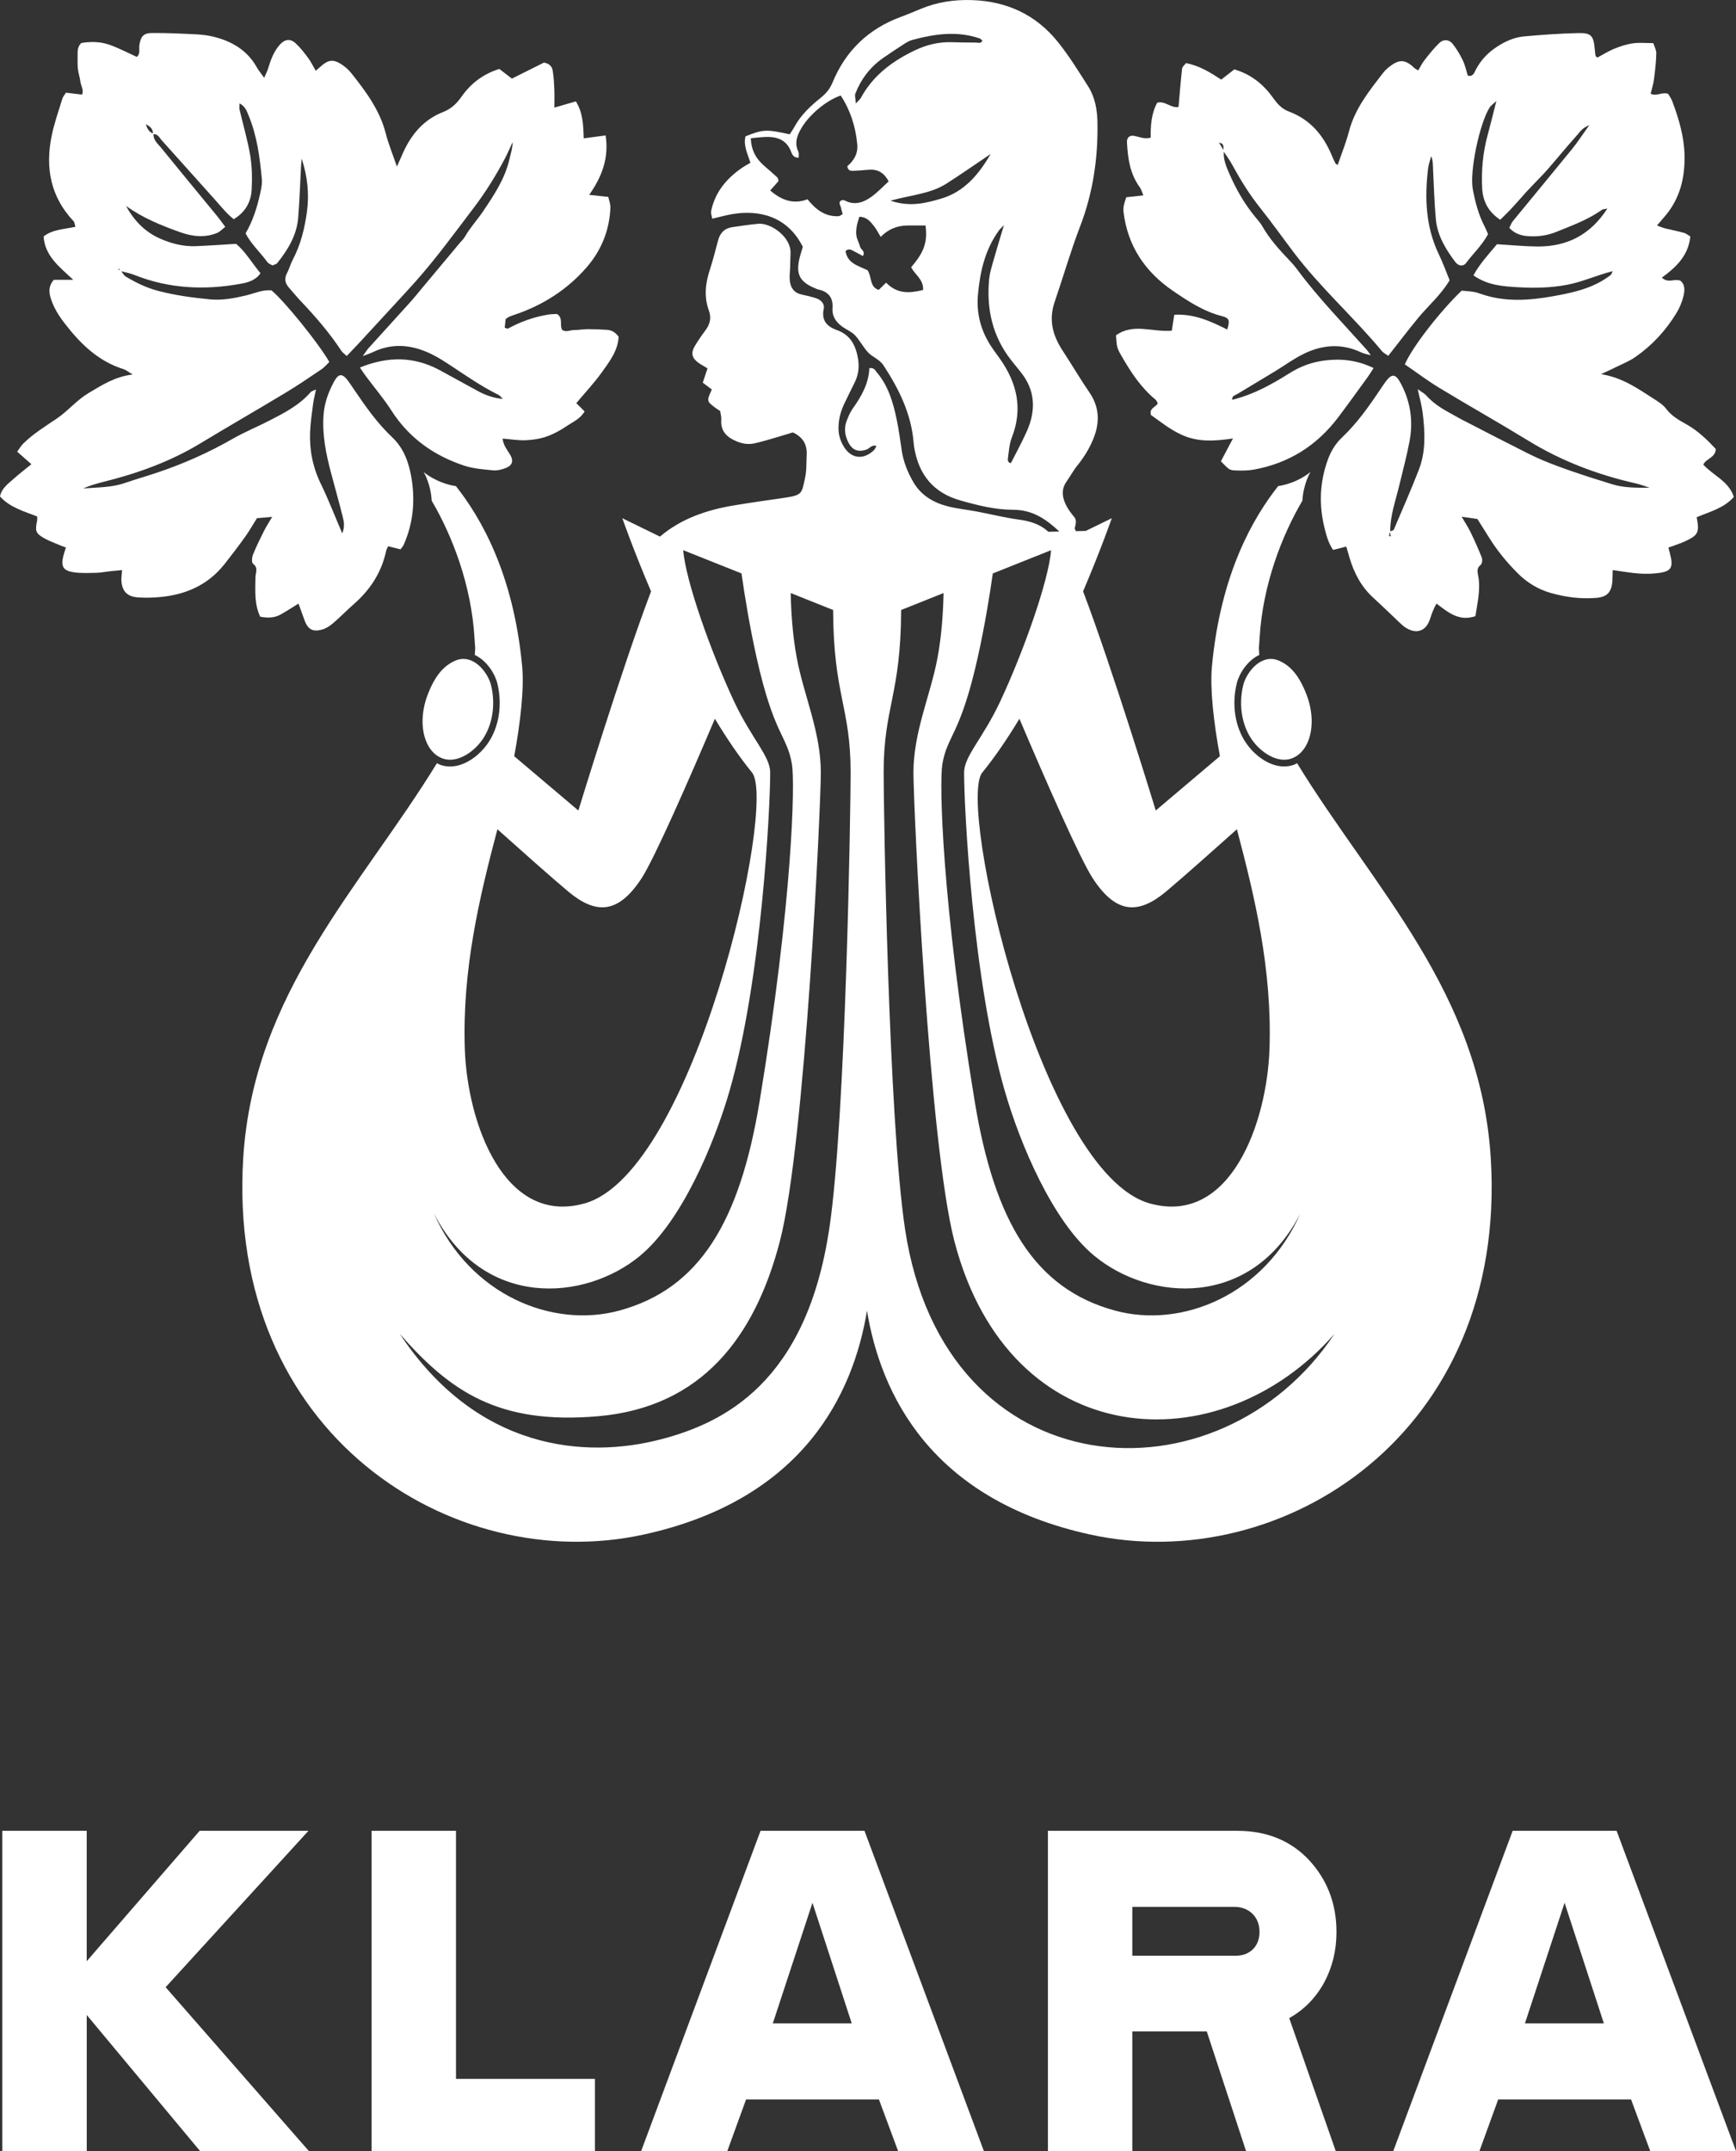 <?xml version="1.0" encoding="UTF-8"?>
<svg id="Artwork" xmlns="http://www.w3.org/2000/svg" viewBox="0 0 510.95 632.77">
  <rect x="0" y="0" width="510.95" height="632.77" fill="#333333" stroke="none"/>
  <defs>
    <style>
      .cls-1 {
        fill: #fff;
        stroke-width: 0px;
      }
    </style>
  </defs>
  <path class="cls-1" d="M58.88,632.77l-33.35-40.02v40.02H.68v-94.2h24.84v38.36l33.24-38.36h32.03l-42.04,46.01,42.15,48.19h-32.03,0ZM175.1,611.55v21.22h-65.73v-94.2h24.84v72.98h40.89ZM258.69,617.59h-39.1l-5.52,15.18h-25.36l35.14-94.2h30.59l35.14,94.2h-25.25l-5.64-15.18h0ZM227.46,595.22h23.23l-11.56-35.48-11.67,35.48ZM389.74,583.2c-2.47,4.49-5.87,7.99-10.29,10.47l13.69,39.1h-26.4l-11.56-35.19h-21.91v35.19h-24.84v-94.2h55.72c8.68,0,15.76,2.88,21.16,8.63,5.35,5.81,8.05,12.82,8.05,21.16,0,5.41-1.21,10.35-3.62,14.84h0ZM333.27,575.32h30.02c4.37.17,7.42-2.59,7.42-7.02s-3.11-7.36-7.42-7.36h-30.02v14.38ZM480.06,617.59h-39.1l-5.52,15.18h-25.36l35.14-94.2h30.59l35.14,94.2h-25.25l-5.64-15.18ZM448.83,595.22h23.23l-11.56-35.48-11.67,35.48Z"/>
  <g>
    <path class="cls-1" d="M130.3,223.13c4.12,1.46,9-1.7,11.7-5.58,2.97-4.28,3.92-10.26,2.53-15.99-.6-2.47-2.66-5.69-5.45-7.07-.89-.44-1.79-.66-2.7-.66-.8,0-1.61.18-2.41.53-3.54,1.55-6.05,4.65-8.11,10.05-1.92,5.03-1.99,10.34-.19,14.21,1.04,2.25,2.65,3.81,4.63,4.51h0Z"/>
    <path class="cls-1" d="M381.8,224.5c-.33.16-.65.36-1,.48-.95.33-1.9.49-2.86.49-4.38,0-8.64-3.22-11.12-6.8-3.29-4.73-4.34-11.3-2.83-17.57.68-2.82,3-6.64,6.49-8.36.05-.03.11-.03.16-.06-.07-1.25-.11-2.06-.11-2.06.07-.89.14-1.8.19-2.73.89-15.86,6.63-30.44,12.61-40.6.28-4.93,2.25-8.23,2.38-8.45-.21.18-3.74,3.24-9.52,4.16-7.24,9.19-16.91,25.55-19.49,53.04-.6,6.38.46,16.19,2.35,26.41l-18.88,15.97s-12.82-41.96-21.39-64.46c5.29-12.42,8.45-21.52,8.45-21.52l-7.67,3.74-2.92.07-.33-.8c.29-1.32.7-2.37-.17-3.41-.82-.98-1.61-2.01-2.21-3.13-1.25-2.38-1.74-4.81-.02-7.24,1.1-1.56,2-3.28,3.2-4.76,1.94-2.39,3.52-4.96,4.68-7.8,1.94-4.76,1.87-9.28-1.16-13.69-2.72-3.96-5.14-8.12-7.78-12.13-2.97-4.5-4.29-9.07-2.43-14.5,2.54-7.41,4.7-14.94,7.51-22.27,3.78-9.83,5.28-20.08,5.08-30.59-.07-3.74-.74-7.38-2.76-10.56-2.84-4.45-5.63-8.99-8.94-13.09-6.39-7.92-14.9-11.89-25.16-12.25-5.24-.18-10.26.56-15.1,2.56-1.93.8-3.85,1.62-5.81,2.34-9.61,3.51-16.36,9.99-20.22,19.38-.77,1.87-1.91,3.21-3.46,4.45-3.01,2.42-5.83,5.05-7.71,8.5-.44.81-.98,1.56-1.43,2.25-6.95-1.51-7.69-1.48-12.99.58-.71,2.69.63,5.17,1.44,7.79-1,.6-1.84,1.04-2.61,1.58-4.5,3.14-7.82,7.13-8.95,12.62-.14.66.19,1.42.32,2.25,2.18-.5,4.03-1.03,5.92-1.35,7.78-1.31,16.22.55,20.74,9.65-.27.91-.63,1.96-.9,3.03-1.27,5.06-.05,7.35,4.92,9.31.15.06.29.14.45.17,2.97.6,4.48,2.36,4.27,5.42-.18,2.53,1.07,4.27,3.02,5.64,1.18.83,2.62,1.39,3.58,2.41,1.4,1.49,2.37,3.38,3.73,4.92,1.35,1.53,3.47,2.1,4.7,3.99,4.53,6.93,8.12,14.17,8.83,22.55.05.64.13,1.28.24,1.9,1.4,7.79,5.67,13.02,13.51,15.24,5.12,1.45,10.26,2.76,15.61,2.75,5.64,0,9.74,2.81,13.53,6.4l-3.24.07c-2.46-2.3-5.54-3.18-8.88-3.61-2.23-.29-4.43-.78-6.63-1.21-1.89-.37-3.76-.82-5.65-1.16-2.85-.53-5.75-.81-8.54-1.53-4.15-1.09-7.73-3.2-9.97-7.02-1.72-2.92-2.96-6.02-3.47-9.4-.45-3-.84-6.02-1.46-8.99-1.05-5.04-2.45-9.97-5.9-14.01-.48-.57-.82-1.44-2.17-1.2-.17,4.51-2.34,8.32-4.94,11.97-.73,1.03-1.23,2.25-1.7,3.44-.88,2.22-.59,4.4.49,6.49,1.16,2.23,2.84,2.86,5.22,2.09,1.01-.33,1.66-1.6,3.02-1.08-.26.44-.43.93-.76,1.24-3.1,2.94-6.69,2.49-8.85-1.07-1.02-1.68-1.57-3.45-1.56-5.45,0-2.63.67-5.06,1.81-7.39.98-2.02,1.95-4.04,2.96-6.04,1.13-2.24,1.37-4.63.97-7.02-.64-3.79-2.19-6.96-6.22-8.38-2.84-1-4.6-2.78-3.87-6.2.34-1.61-.83-2.71-2.34-3.2-1.37-.45-2.8-.75-4.21-1.07-2.21-.5-3.23-2.03-3.44-4.1-.13-1.26.06-2.55.1-3.83.04-1.44.08-2.87.12-4.31.15-4.7-5.79-8.85-9.43-8.56-2.56.21-5.11.62-7.65.98-2.34.33-3.67,1.71-4.26,3.97-.76,2.94-1.53,5.88-2.47,8.77-1.27,3.92-1.67,7.84-.23,11.76.8,2.2.36,4.02-.98,5.83-1.14,1.54-2.26,3.12-3.22,4.78-1.17,2.04-.73,3.52,1.27,4.9.78.53,1.61.98,2.54,1.54-.49,1.49-.93,2.8-1.4,4.21.99.74,1.85,1.39,2.67,2-1.54,3.39-1.54,3.42.91,5.3.49.38,1.03.7,1.54,1.04.13.92.39,1.71.33,2.49-.27,3.47,1.66,5.26,4.61,6.47,1.71.7,3.42.95,5.18.55,1.72-.38,3.42-.88,5.12-1.37,2.14-.62,4.27-1.28,6.16-1.85,3.13,1.47,4.24,3.76,4.07,6.75-.12,2.24,0,4.53-.49,6.69-.98,4.25-.62,5-5.69,5.74-5.09.75-10.2,1.45-15.27,2.3-7.95,1.33-15.42,3.83-21.74,9.17l-11.07-5.4s3.16,9.1,8.45,21.52c-8.57,22.5-21.39,64.46-21.39,64.46l-18.88-15.97c1.88-10.22,2.94-20.03,2.34-26.41-2.58-27.49-12.25-43.85-19.49-53.04-5.77-.92-9.31-3.98-9.51-4.16.13.21,2.09,3.52,2.37,8.45,5.98,10.16,11.71,24.74,12.61,40.6.05.93.12,1.83.19,2.73,0,0-.04.82-.11,2.06.05.02.11.03.16.06,3.49,1.73,5.81,5.55,6.49,8.36,1.52,6.27.46,12.84-2.83,17.57-2.48,3.57-6.74,6.8-11.12,6.8-.95,0-1.91-.15-2.85-.49-.35-.12-.67-.32-1-.48-22.44,36.58-53.98,67.5-57.01,116.14-5.05,81.2,61.57,123.06,117.83,110.78,47.07-10.28,61.74-41.46,65.76-65.86,4.02,24.4,18.69,55.58,65.76,65.86,56.26,12.29,122.88-29.58,117.83-110.78-3.03-48.64-34.57-79.56-57.01-116.14h.04ZM251.75,27.54c1.67-4.27,4.35-7.8,8.14-10.46,1.97-1.38,3.98-2.71,6-4,.8-.52,1.65-1.06,2.56-1.31,6.58-1.79,13.2-2.75,19.88-.47.27.09.48.37.81.63-.37,1.01-1.28.58-1.91.59-2.41.02-4.82-.05-7.23-.11-3.77-.09-7.32.77-10.71,2.39-6.66,3.17-12.36,7.42-15.95,14.05-.15.27-.42.47-1.44,1.59-.1-1.54-.38-2.31-.16-2.89h.01ZM247.51,58.99c-.83.67-.15,1.39,0,2.08.13.61.32,1.22.51,1.93-.48.24-.86.6-1.26.61-3.9.14-6.64-1.93-9.09-4.99-4.06,1.56-7.61.34-10.98-2.59.9-1.01,1.71-1.92,2.45-2.76-.14-.49-.14-.89-.33-1.06-1.29-1.19-2.63-2.33-3.95-3.49-2.25-1.97-3.73-4.33-3.88-8.06,1.94-.15,3.53-.41,5.11-.38,2.91.05,5.3,1.02,6.58,3.94.4.91.66,2.24,2.41,2.16-.03-.61.12-1.29-.12-1.8-1.18-2.48-.39-4.64.86-6.8,2.29-3.97,7.37-8.26,11.63-9.68,2.84,4.34,4.36,9.12,4.86,14.29.28,2.85-1.03,4.88-2.92,6.5.16,1.31.97,1.4,1.78,1.36,1.44-.07,2.89-.17,4.33-.31,2.69-.26,4.65.73,6.05,3.43-1.64,1.49-3.16,3.12-4.94,4.43-2.43,1.78-5.11,2.74-8.1,1.12-.23-.13-.61.03-.99.05v.02ZM271.67,85.31c-3.92.96-7.57,1.25-10.86-2.16-.67.65-1.41,1.38-2.18,2.13-2.75-.87-1.95-3.74-3.28-5.78-2.81-1.34-5.99-2.06-6.48-5.68,1.11-.91,1.91-.17,2.72.22.8.39,1.58.85,2.38,1.28.83-1.46-.59-1.83-.8-2.68-.28-1.07-.87-2.08-1.08-3.16-.17-.91-.08-1.91.06-2.84.14-.93.48-1.83.77-2.87,2.13,0,3.25,1.38,4.3,2.72.76.97,1.32,2.1,2,3.2,2.15-2.23,4.81-3.35,7.97-3.36h5.22c.64,4.87-.43,7.89-4.23,12.27,1.03,2.17,3.71,3.58,3.51,6.71h-.02ZM276.99,58.43c-4.53,1.34-9.16,2.54-14.91.6,6.15-1.68,11.75-2.01,16.43-4.98,4.43-2.82,8.72-5.83,13.07-8.76-3.46,5.95-7.72,11.12-14.59,13.15h0ZM302.19,126.93c-1.41,3.17-3.1,6.22-4.65,9.3-.98-.13-.95-.92-.88-1.44.29-2.04.4-4.18,1.14-6.07,3.3-8.41,1.57-15.98-3.45-23.11-.92-1.31-1.9-2.58-2.77-3.93-2.95-4.59-4.24-9.57-3.74-15.05.62-6.78,2.1-13.25,6.21-18.89.24-.33.57-.6,1.43-1.5-1.27,4.26-2.34,7.74-3.32,11.23-.43,1.53-.88,3.09-1.03,4.67-.83,8.75.98,16.82,6.52,23.87.89,1.13,1.8,2.25,2.71,3.37,4.43,5.45,4.58,11.39,1.84,17.54h0ZM382.78,356.87c-10.57,24.04-34.89,34.07-54.7,28.64-23.49-6.43-35.34-26-41.2-61.53-9.74-59.09-10.45-93.81-9.51-99.24,1.49-8.63,5.27-8.31,10.43-31.46,2.05-9.2,3.51-18.25,4.41-24.59l17.15-6.84c-.7,8.99-8.2,30.1-15.04,44.64-5.11,10.86-10.56,15.94-10.56,20.77,0,10.37,2.49,60.72,11.92,93.49,4.55,15.82,14.16,38.57,26.39,48.66,16.3,13.46,46.26,15.73,60.72-12.55h0ZM321.71,258.51c6.83,10.35,13.34,10.56,21.5,3.75,4.64-3.87,14.9-13,20.84-18.31,5.31,20.05,10.36,41.19,9.6,64.48-.72,21.98-11.58,52.24-35.28,45.57-32.13-9.04-56.74-117.55-49.26-126.74,3.81-4.67,7.47-10.09,10.93-15.82,7.63,17.94,17.83,41.25,21.67,47.07h0ZM146.4,243.95c5.94,5.31,16.2,14.44,20.84,18.31,8.16,6.81,14.67,6.6,21.5-3.75,3.84-5.82,14.04-29.13,21.67-47.07,3.46,5.73,7.13,11.15,10.93,15.82,7.49,9.19-17.12,117.69-49.26,126.74-23.69,6.67-34.56-23.59-35.28-45.57-.76-23.29,4.29-44.42,9.6-64.48h0ZM188.38,369.41c12.22-10.09,21.83-32.84,26.39-48.66,9.43-32.76,11.92-83.12,11.92-93.49,0-4.83-5.45-9.91-10.56-20.77-6.84-14.54-14.35-35.66-15.04-44.64l17.15,6.84c.91,6.34,2.36,15.38,4.41,24.59,5.16,23.15,8.93,22.83,10.43,31.46.94,5.43.23,40.15-9.51,99.24-5.86,35.53-17.71,55.1-41.2,61.53-19.81,5.42-44.13-4.6-54.7-28.64,14.46,28.28,44.42,26.01,60.72,12.55h-.01ZM244.06,361.53c-6.79,45.23-31.07,57.04-49.47,61.86-22.29,5.83-54.17,3.3-76.92-31,14.92,17.03,29.14,26.74,58.3,24.23,30.51-2.63,46.18-23.2,53.55-51.42,7.47-28.59,12.07-127.92,12.07-137.95,0-11.93-4.99-22.65-7.05-33.56-1.3-6.89-1.71-13.93-1.81-19.23l12.48,4.98c.09,25.12,5.15,28.43,5.15,47.81,0,10.43-1.39,101.62-6.29,134.28h0ZM266.37,361.53c-4.9-32.66-6.29-123.85-6.29-134.28,0-19.38,5.06-22.7,5.15-47.81l12.48-4.98c-.1,5.3-.51,12.34-1.81,19.23-2.06,10.91-7.05,21.64-7.05,33.56,0,10.03,4.6,109.36,12.07,137.95,16.24,62.18,77.89,65.96,111.85,27.19-33.81,50.95-114.78,46.5-126.4-30.86h0Z"/>
    <path class="cls-1" d="M376.47,194.36c-.8-.35-1.61-.53-2.41-.53-.9,0-1.81.22-2.7.66-2.79,1.38-4.85,4.6-5.45,7.07-1.38,5.73-.44,11.71,2.53,15.99,2.69,3.87,7.57,7.04,11.69,5.58,1.99-.7,3.59-2.26,4.63-4.51,1.8-3.87,1.73-9.18-.19-14.21-2.06-5.4-4.57-8.5-8.11-10.05h.01Z"/>
    <path class="cls-1" d="M75.63,152.44c1.31-.12,2.66-.24,4.49-.4-1,1.7-1.79,2.89-2.43,4.17-1.14,2.29-2.28,4.58-3.23,6.95-.32.8-.43,2.35.01,2.68,1.64,1.2.74,2.57.72,3.92-.05,3.95-.38,7.96,1.4,11.66,2.13.38,4.06.39,5.82-.56,1.77-.96,3.46-2.08,5.45-3.3.67,1.86,1.2,3.34,1.74,4.82,1,2.73,2.37,3.59,5.14,2.84,1.18-.32,2.32-1.06,3.27-1.87,2.08-1.77,3.97-3.75,6.02-5.54,4.87-4.24,8.26-9.35,9.61-15.71.09-.45.36-.86.6-1.41,1.25.31,2.45.61,3.65.91.37-.52.72-.86.9-1.28,2.76-6.18,3.41-12.66,2.39-19.26-.72-4.63-2.18-9.07-5.75-12.43-4.36-4.11-7.76-8.95-11.1-13.86-.63-.93-1.24-1.87-1.91-2.77-1.69-2.26-2.8-2.19-4.18.4-1.59,2.98-2.74,6.11-3,9.54-.45,5.84.68,11.47,2.16,17.05,1.15,4.33,2.37,8.64,3.46,12.98.35,1.41.69,2.92-.13,4.93-2.24-5.22-4.07-9.98-6.29-14.55-2.38-4.89-3.4-9.98-3.17-15.34.12-2.7.52-5.4.87-8.09.18-1.37.53-2.71.87-4.36-.77.38-1.31.48-1.58.8-3.34,3.87-7.8,6.13-12.23,8.41-3.57,1.83-7.32,3.36-10.79,5.35-6.99,4.02-14.32,7.26-21.95,9.84-3.2,1.08-6.45,2-9.64,3.1-4,1.38-8.17,1.3-12.33,1.62,1.89-.81,3.83-1.4,5.79-1.89,10.04-2.49,19.68-5.92,28.58-11.3,8.39-5.07,16.89-9.96,25.28-15.01,3.57-2.15,7.03-4.51,10.49-6.85.88-.59,1.57-1.46,2.3-2.15-3.22-5.61-13.29-18.01-17.03-21.06-2.64-.27-5.02.9-7.5,1.49-3.46.82-6.95,1.49-10.51,1.16-5.12-.49-10.21-1.17-15.22-2.47-3.48-.9-6.63-2.42-9.66-4.25-.54-.33-.88-.99-1.29-1.56,1.3.35,2.63.61,3.87,1.1,10.17,4.05,20.64,4.52,31.29,2.58,2.11-.39,4.34-.99,5.79-3.09-2.56-3.07-4.46-6.43-7.2-8.65-4.21.25-8.05.54-11.89.68-3.6.14-7.01-.73-10.3-2.15-4.6-1.99-7.84-5.36-10.17-9.68,4.9,3.55,10.41,5.77,16.02,7.76,3.57,1.26,7.22,1.65,10.83.16.8-.33,1.43-1.07,2.34-1.77-.92-1.23-1.64-2.26-2.44-3.23-5.49-6.69-11.02-13.35-16.47-20.07-.95-1.17-2.31-2.2-2.19-3.98,1.31-.04,1.77,1.13,2.45,1.88,5.28,5.82,10.48,11.71,15.74,17.55,1.7,1.89,3.27,3.91,5.4,5.6,3.4-2.04,5.09-5.04,5.28-8.69.17-3.33.13-6.75-.42-10.03-.76-4.55-2.09-9.01-3.14-13.51-.12-.53-.02-1.11-.02-1.83,1.71.84,2.13,2.25,2.68,3.56,2.49,5.99,3.3,12.34,3.9,18.72.13,1.39-.19,2.86-.5,4.25-.9,4.06-2.13,8.02-4.29,11.71,1.69,3.23,4.37,5.6,6.41,8.44.34.47,1.03.68,1.52.99.57-.28,1.14-.38,1.4-.71,3.14-3.93,5.73-8.18,6.15-13.3.42-5.1.57-10.21.85-15.32.04-.7.12-1.4.18-2.1,1.69,5.12,2.27,10.31,1.56,15.56-.67,4.92-1.83,9.73-4.19,14.19-.67,1.27-1.02,2.71-1.7,3.97-.92,1.69-.49,3.05.69,4.36,1.07,1.2,2.07,2.45,3.17,3.62,4.43,4.65,8.63,9.49,12.17,14.87.32.49.87.83,1.57,1.49,1.33-1.4,2.53-2.64,3.71-3.91,3.7-4,7.39-8.01,11.08-12.02,1.85-2.01,3.7-4,5.51-6.04,6.08-6.84,11.45-14.23,16.98-21.5,3.52-4.62,6.55-9.48,9.24-14.58.84-1.59,1.54-3.24,2.3-4.87-.03,1.81-.57,3.45-.96,5.12-1.34,5.74-4.58,10.57-7.8,15.33-1.69,2.49-3.79,4.74-5.3,7.4-.39.68-1.01,1.23-1.52,1.85-3.7,4.43-7.4,8.85-11.1,13.28-1.13,1.35-2.23,2.74-3.41,4.05-4.08,4.53-8.2,9.02-12.29,13.55-.46.51-.82,1.11-1.73,2.37,1.56-.6,2.3-.83,2.99-1.17,5.83-2.8,11.57-2.16,17.18.56,2.02.98,3.91,2.22,5.79,3.45,4.56,3.01,9.04,6.13,13.96,8.55.5.25.87.79,1.29,1.2-2.56-.21-4.93-1.02-7.15-2.21-3.82-2.05-7.59-4.18-11.41-6.24-7.56-4.07-15.24-4.12-23.5-.78.74,1.07,1.24,1.85,1.79,2.58,2.49,3.34,5.22,6.53,7.46,10.03,5.16,8.07,12.46,13.28,21.43,16.25,2.71.9,5.67,1.11,8.54,1.39,1.22.12,2.56-.24,3.73-.69,1.91-.73,2.34-2.1,1.33-3.82-.87-1.48-2.07-2.8-2.26-4.83,2.37.19,4.6.57,6.81.48,2.07-.08,4.2-.41,6.14-1.09,2.09-.74,4.11-1.85,5.95-3.1,1.78-1.21,3.94-2.08,5.22-4.28l-2.44-2.44c2.65-3.16,5.29-5.96,7.51-9.06,2.29-3.2,4.77-6.44,4.95-10.47-.98-1.35-2.1-1.95-3.43-2.04-1.92-.13-3.84-.2-5.76-.19-1.28,0-2.57.26-3.85.25-1.22-.01-2.5.79-3.62-.09-.77-1.49.4-3.4-1.48-4.63-.77.05-1.73.03-2.66.19-4.16.7-8.08,2.08-11.77,4.11-.17.09-.51-.13-.97-.27.1-.9.21-1.81.29-2.53.5-.34.74-.56,1.03-.68.59-.25,1.2-.46,1.81-.67,8.24-2.8,15.35-7.37,21.03-13.92,4.32-4.98,6.69-10.9,6.96-17.53.04-1.03-.4-2.08-.62-3.14-1.86-.2-3.42-.37-5.63-.6,3.78-5.35,5.85-10.88,4.84-17.48-2.21.29-4.19.55-6.44.85-.13-3.86-.23-7.53-2.32-10.87-2.11.61-4.06,1.18-6.32,1.83,0-2.04.06-3.76-.02-5.48-.07-1.75-.17-3.52-.45-5.25-.18-1.1-.68-2.16-2.6-2.51-2.86,1.43-6.13,3.06-9.44,4.71-1.2-.92-2.44-1.88-3.69-2.84-4.81,1.49-8.46,4.32-11.17,8.21-1.44,2.06-3.09,3.56-5.41,4.47-5.56,2.18-9.15,6.36-11.6,11.62-.57,1.23-1.1,2.48-1.97,4.42-1.27-3.73-2.5-6.68-3.28-9.74-1.75-6.88-5.88-12.37-10.17-17.78-.78-.99-1.8-1.85-2.86-2.55-2.45-1.62-4-1.37-6.34.82-.35.32-.72.62-1.24,1.06-.76-1.3-1.38-2.6-2.22-3.74-1.14-1.53-2.32-3.08-3.72-4.36-1.58-1.44-3.19-1.19-4.64.44-1.74,1.96-2.64,4.36-3.38,6.83-.25.85-.68,1.66-1.21,2.91-.93-1.31-1.65-2.15-2.18-3.1-2.78-4.95-7.22-7.6-12.56-8.95-1.71-.43-3.49-.65-5.25-.74-4.34-.22-8.68-.43-13.02-.39-2.55.02-3.31,1.01-3.72,3.51-.19,1.17.38,2.56-.76,3.52-2.74-1.24-5.29-2.59-7.98-3.55-2.74-.98-5.65-1-8.38-.54-1.17,1.17-1.07,2.49-1.07,3.76s-.05,2.57.09,3.84c.14,1.26.57,2.49.73,3.76.15,1.21,1.04,2.33.51,3.82-1.62-.2-3.15-.38-4.76-.57-.43.7-.88,1.19-1.06,1.76-1.11,3.67-2.42,7.3-3.17,11.05-1.87,9.29-.31,17.81,6.45,24.97.35.37.37,1.05.57,1.67-3.4.75-6.71.75-9.37,2.85.4,5.77,4.64,8.93,8.74,12.75h-5.74c-1.53,1.74-1.49,3.52-.88,5.47.88,2.8,2.43,5.21,4.21,7.5,4.59,5.92,9.81,11.01,17.24,13.33.71.22,1.32.76,2.65,1.55-5.34.66-9.07,3.15-12.94,5.44-3.5,2.07-6.06,5.25-9.29,7.45-3.45,2.35-7.01,4.49-9.99,7.45-.64.64-1.11,1.46-1.78,2.36,1.46,1.29,2.74,2.41,4.19,3.69-1.86,1.52-3.62,2.87-5.26,4.33-1.64,1.46-3.53,2.79-3.98,5.17,3.04,3.32,7.17,4.38,10.94,5.88,0,.53.05.84,0,1.13-.64,3.1-.47,3.77,1.87,5.15,1.23.73,2.61,1.24,3.93,1.81.82.36,1.67.66,2.66,1.04-.32,1.05-.6,1.79-.78,2.56-.71,2.99-.05,4.24,3.02,4.71,2.19.34,4.47.21,6.71.17,1.28-.02,2.56-.3,3.84-.44,1.21-.13,2.42-.24,3.75-.37-.09,1.31-.27,2.27-.2,3.21.24,3.12,1.74,4.6,4.88,4.83,1.6.11,3.22.11,4.83.02,8.25-.43,15.4-3.19,20.65-9.83,2.09-2.64,4.12-5.32,6.08-8.05,1.21-1.69,2.23-3.51,3.44-5.43h.01ZM45.03,39.24c-1.28-.43-1.72-1.53-2.11-2.68,1.15.56,2.08,1.28,2.11,2.68ZM35.07,79.11c.1.12.19.25.28.39-.2-.09-.41-.18-.61-.27.12-.04.3-.15.33-.12Z"/>
    <path class="cls-1" d="M510.28,146.11c-1.48-4.6-6.12-6.26-8.96-9.45.91-1.86,3.58-1.98,3.68-4.58-2.51-2.69-5.26-5.37-8.65-7.26-2.25-1.26-4.39-2.47-6-4.61-.93-1.23-2.4-2.12-3.74-2.98-4.55-2.9-8.95-6.11-15.37-7.17,1.81-.85,2.79-1.28,3.75-1.76,2.15-1.08,4.44-1.95,6.39-3.31,4.93-3.44,8.95-7.8,12.06-12.93.9-1.48,1.6-3.16,2.02-4.84.42-1.67.59-3.5-.92-4.67-1.81-.64-3.6.87-5.41-.88,4.2-3.05,7.86-6.54,8.37-12.13-.79-.45-1.29-.9-1.88-1.05-1.86-.5-3.75-.87-5.62-1.33-.69-.17-1.34-.48-2.3-.83.9-1.06,1.51-1.79,2.14-2.5,4.6-5.24,6.13-11.52,5.96-18.26-.14-5.48-1.7-10.71-3.62-15.82-.32-.85-.9-1.6-1.22-2.16-1.87-.61-3.38.86-5.13-.02.36-1.5.8-2.85.98-4.24.33-2.52.62-5.07.68-7.61.03-1.01-.57-2.03-.88-3.03-2.22,0-4.16-.21-6.03.06-1.88.27-3.75.89-5.51,1.61-1.74.71-3.35,1.74-4.92,2.58-.34-.31-.52-.4-.53-.5-.1-.63-.18-1.26-.23-1.89-.37-4.06-1.01-4.91-4.94-4.82-5.3.12-10.6.5-15.88.98-2.91.26-5.56,1.46-8.03,3.08-2.62,1.71-4.66,3.87-6.13,6.63-.47.88-.79,2.22-2.39,1.85-.48-1.51-.8-3.11-1.49-4.53-.82-1.71-1.81-3.38-2.99-4.86-1.03-1.28-2.66-1.42-3.86-.28-1.61,1.52-2.99,3.3-4.37,5.04-.74.94-1.27,2.04-1.89,3.07-.56-.34-.86-.46-1.08-.67-2.67-2.52-4.32-2.69-7.1-.64-.77.57-1.52,1.22-2.1,1.97-4.11,5.32-8.35,10.55-10.1,17.28-.87,3.33-2.18,6.54-3.32,9.89-.4-.28-.59-.34-.65-.46-.35-.71-.71-1.43-1.01-2.17-2.48-6.03-6.35-10.72-12.66-13.08-2.04-.76-3.38-2.19-4.63-3.95-2.83-3.99-6.49-7.02-11.48-8.47-1.27.99-2.5,1.96-3.85,3.01-3.18-2.08-6.44-4.12-10.38-4.85-.44.59-1.08,1.06-1.14,1.6-.42,3.74-.71,7.5-1.05,11.3-2.19.44-3.96-1.9-6.28-1.26-1.76,3.29-1.95,6.8-1.91,10.29-1.88.5-3.37-.26-4.91-.54-1.31-.24-2.15.52-2.08,1.91.25,4.67.87,9.24,3.76,13.19.49.67.69,1.54,1.06,2.42-1.93.21-3.51.38-5,.54-.69,1.75-.97,3.17-.84,4.25,1.18,10.02,6.32,17.67,14.54,23.28,4.49,3.07,9.06,6.09,14.49,7.46,2.16.55,2.32,1.28,1.5,3.93-4.85-2.43-9.75-4.68-15.58-4.35-.28,1.76-.51,3.26-.73,4.69-5.64.49-11.37-2.32-16.43,1.37.26,3.52.21,3.59,1.67,6.13,2.72,4.74,5.71,9.28,10.01,12.82.31.26.43.76.61,1.08-.65,1.17-2.52,1.33-2.01,3.38,2.9,2.07,5.87,4.48,9.44,6.02,4.56,1.97,9.31,1.7,14.71.91-1.4,2.65-2.49,4.72-3.55,6.71,2.46,2.52,2.46,2.62,4.5,2.7,1.76.07,3.56.04,5.28-.27,10.27-1.88,18.5-7.09,24.75-15.37,2.99-3.96,5.88-8,8.8-12.01.54-.74.99-1.54,1.6-2.49-4.78-2.3-9.48-2.83-14.34-2.22-3.71.46-7.13,1.69-10.34,3.71-5.29,3.34-10.77,6.37-16.95,7.86-.05,0-.1-.02-.16-.03.06-.02.13-.04.2-.06-.13-1.09.85-1.22,1.47-1.6,3.7-2.25,7.43-4.45,11.13-6.7,2.6-1.58,5.09-3.39,7.78-4.8,5.71-2.98,11.6-3.59,17.6-.74.72.34,1.54.47,2.8.83-.64-.87-.9-1.28-1.21-1.63-6.94-7.77-14.25-15.23-20.46-23.62-.76-1.03-1.62-1.99-2.51-2.92-2.88-3.02-5.66-6.11-7.73-9.76-.55-.96-1.32-1.81-2.03-2.67-3.3-3.98-5.82-8.44-7.84-13.14-.82-1.91-1.65-3.93-1.48-6.13.81,1.22,1.7,2.41,2.39,3.69,2.46,4.51,5.13,8.85,8.35,12.88,3.4,4.25,6.55,8.7,9.84,13.04,7.86,10.38,17.65,19.05,25.96,29.04.47.56,1.2.9,1.86,1.38,3.05-3.87,5.85-7.56,8.79-11.13,3.04-3.68,6.75-6.82,9.27-11.1-1.06-2.58-1.98-5.14-3.15-7.58-3.91-8.1-4.23-16.63-3.18-25.33.15-1.22.6-2.39.91-3.59.54,1.3.48,2.51.54,3.73.24,4.95.38,9.91.83,14.84.44,4.77,2.87,8.77,5.69,12.52.99,1.31,2.39,1.45,3.26.27,2.08-2.81,4.72-5.21,6.41-8.42-.35-.8-.63-1.54-.99-2.23-1.81-3.44-2.77-7.17-3.49-10.93-1.02-5.28,2-19.49,4.96-24.12.32-.51.88-.86,1.97-1.89-.98,3.84-1.72,6.91-2.55,9.95-1.41,5.14-1.9,10.38-1.63,15.69.2,3.89,1.81,6.99,5.32,9.3,1.01-1.01,1.92-1.87,2.78-2.77.89-.93,1.74-1.89,2.6-2.84.75-.83,1.47-1.69,2.23-2.52.87-.94,1.76-1.87,2.65-2.79.89-.93,1.8-1.83,2.67-2.77.87-.94,1.7-1.92,2.54-2.9.84-.97,1.66-1.96,2.49-2.93.73-.86,1.45-1.72,2.18-2.56.84-.97,1.68-1.94,2.54-2.89.77-.85,1.33-1.97,3.52-2.86-2.09,2.92-3.46,5.05-5.04,7-5.77,7.09-11.62,14.11-17.41,21.19-.47.57-.72,1.32-1.09,2.03,1.69,1.81,3.67,2.33,5.79,2.45,2.77.16,5.47-.23,8.04-1.27,4.61-1.87,9.32-3.56,13.42-6.49.31-.22.8-.19,1.62-.37-5,7.72-11.84,11.19-20.5,11.15-3.84-.02-7.67-.41-12-.66-2.26,2.75-4.98,5.59-6.92,9.15,4.26,3.02,8.94,3.27,13.58,3.52,4.66.26,9.28.14,13.93-.73,4.55-.86,8.75-2.82,13.49-4.03-.34.65-.4.98-.61,1.14-.63.49-1.29.95-1.97,1.37-4.6,2.87-9.82,3.95-15.04,4.88-7.02,1.25-14.06,1.74-20.99-.62-.76-.26-1.53-.54-2.32-.66-1.25-.2-2.51-.27-3.54-.37-6.5,6.24-14.65,16.78-16.72,21.69,3.36,2.3,6.68,4.81,10.23,6.96,8.65,5.24,17.48,10.2,26.11,15.49,9.84,6.03,20.44,10.03,31.66,12.57,1.38.31,2.71.84,4.06,1.27-3.85,0-7.65.08-11.3-1.11-2.14-.7-4.3-1.32-6.44-2.02-6.1-2.02-12.22-4.03-17.98-6.91-6.46-3.24-12.88-6.56-19.3-9.87-1.43-.73-2.8-1.57-4.22-2.33-2.42-1.31-4.65-2.85-6.51-4.9-.58-.64-1.41-1.05-2.52-1.86.58,2.7,1.21,4.85,1.47,7.04.67,5.59.96,11.22-1.11,16.59-2.31,5.97-4.89,11.83-7.41,17.71-.11.25-.65.32-1.05.45,0-4.67,1.6-9.02,2.67-13.48,1.04-4.35,2.22-8.67,3.04-13.06,1.09-5.83.28-11.48-2.5-16.77-1.64-3.13-2.72-3.22-4.7-.48-.57.78-1.09,1.58-1.63,2.38-3.31,4.93-6.74,9.75-11.09,13.86-1.89,1.79-3.21,3.97-4.11,6.42-2.45,6.67-2.7,13.43-.98,20.28.54,2.16,1.1,4.32,2.5,6.35,1.26-.32,2.46-.62,3.87-.98.34,1.16.65,2.2.95,3.24,1.34,4.53,3.46,8.59,7.02,11.83,2.73,2.49,5.36,5.07,8.05,7.6.47.44.96.86,1.5,1.2,3.15,1.98,5.93,1.03,7.12-2.51.49-1.47.95-2.93,1.93-4.59,3.45,2.6,6.59,5.34,11.45,3.69.56-3.94,1.64-7.95.76-12.13-.25-1.18-.31-2.08.8-2.96.43-.34.54-1.54.3-2.16-.99-2.52-2.11-5-3.29-7.44-.68-1.4-1.55-2.71-2.63-4.56,1.93.28,3.31.49,4.64.68,1.2,1.91,2.32,3.66,3.41,5.42,2.37,3.83,5.22,7.29,8.4,10.49,2.78,2.79,6.05,4.79,9.83,5.86,4.35,1.23,8.82,1.81,13.36,1.43,3.18-.27,4.48-1.66,4.72-4.94.07-1.05.07-2.1.1-3.24,2.85.39,5.39.87,7.95,1.03,2.06.13,4.19.07,6.22-.26,2.85-.47,3.53-1.62,2.98-4.35-.21-1.03-.5-2.05-.75-3.03,1.95-.73,3.65-1.24,5.23-2,3.58-1.72,3.93-2.6,3.08-6.93,3.74-1.62,7.92-2.56,10.94-5.97l-.03-.08ZM358.79,41.96s.03-.11.04-.16c.02.07.03.13.05.2,1.42.2,1.23,1.2,1.18,2.11-.42-.72-.85-1.43-1.27-2.15ZM408.81,157.71c.1-.39.19-.79.28-1.19.09.4.17.81.26,1.21-.18,0-.36,0-.54-.02Z"/>
  </g>
</svg>